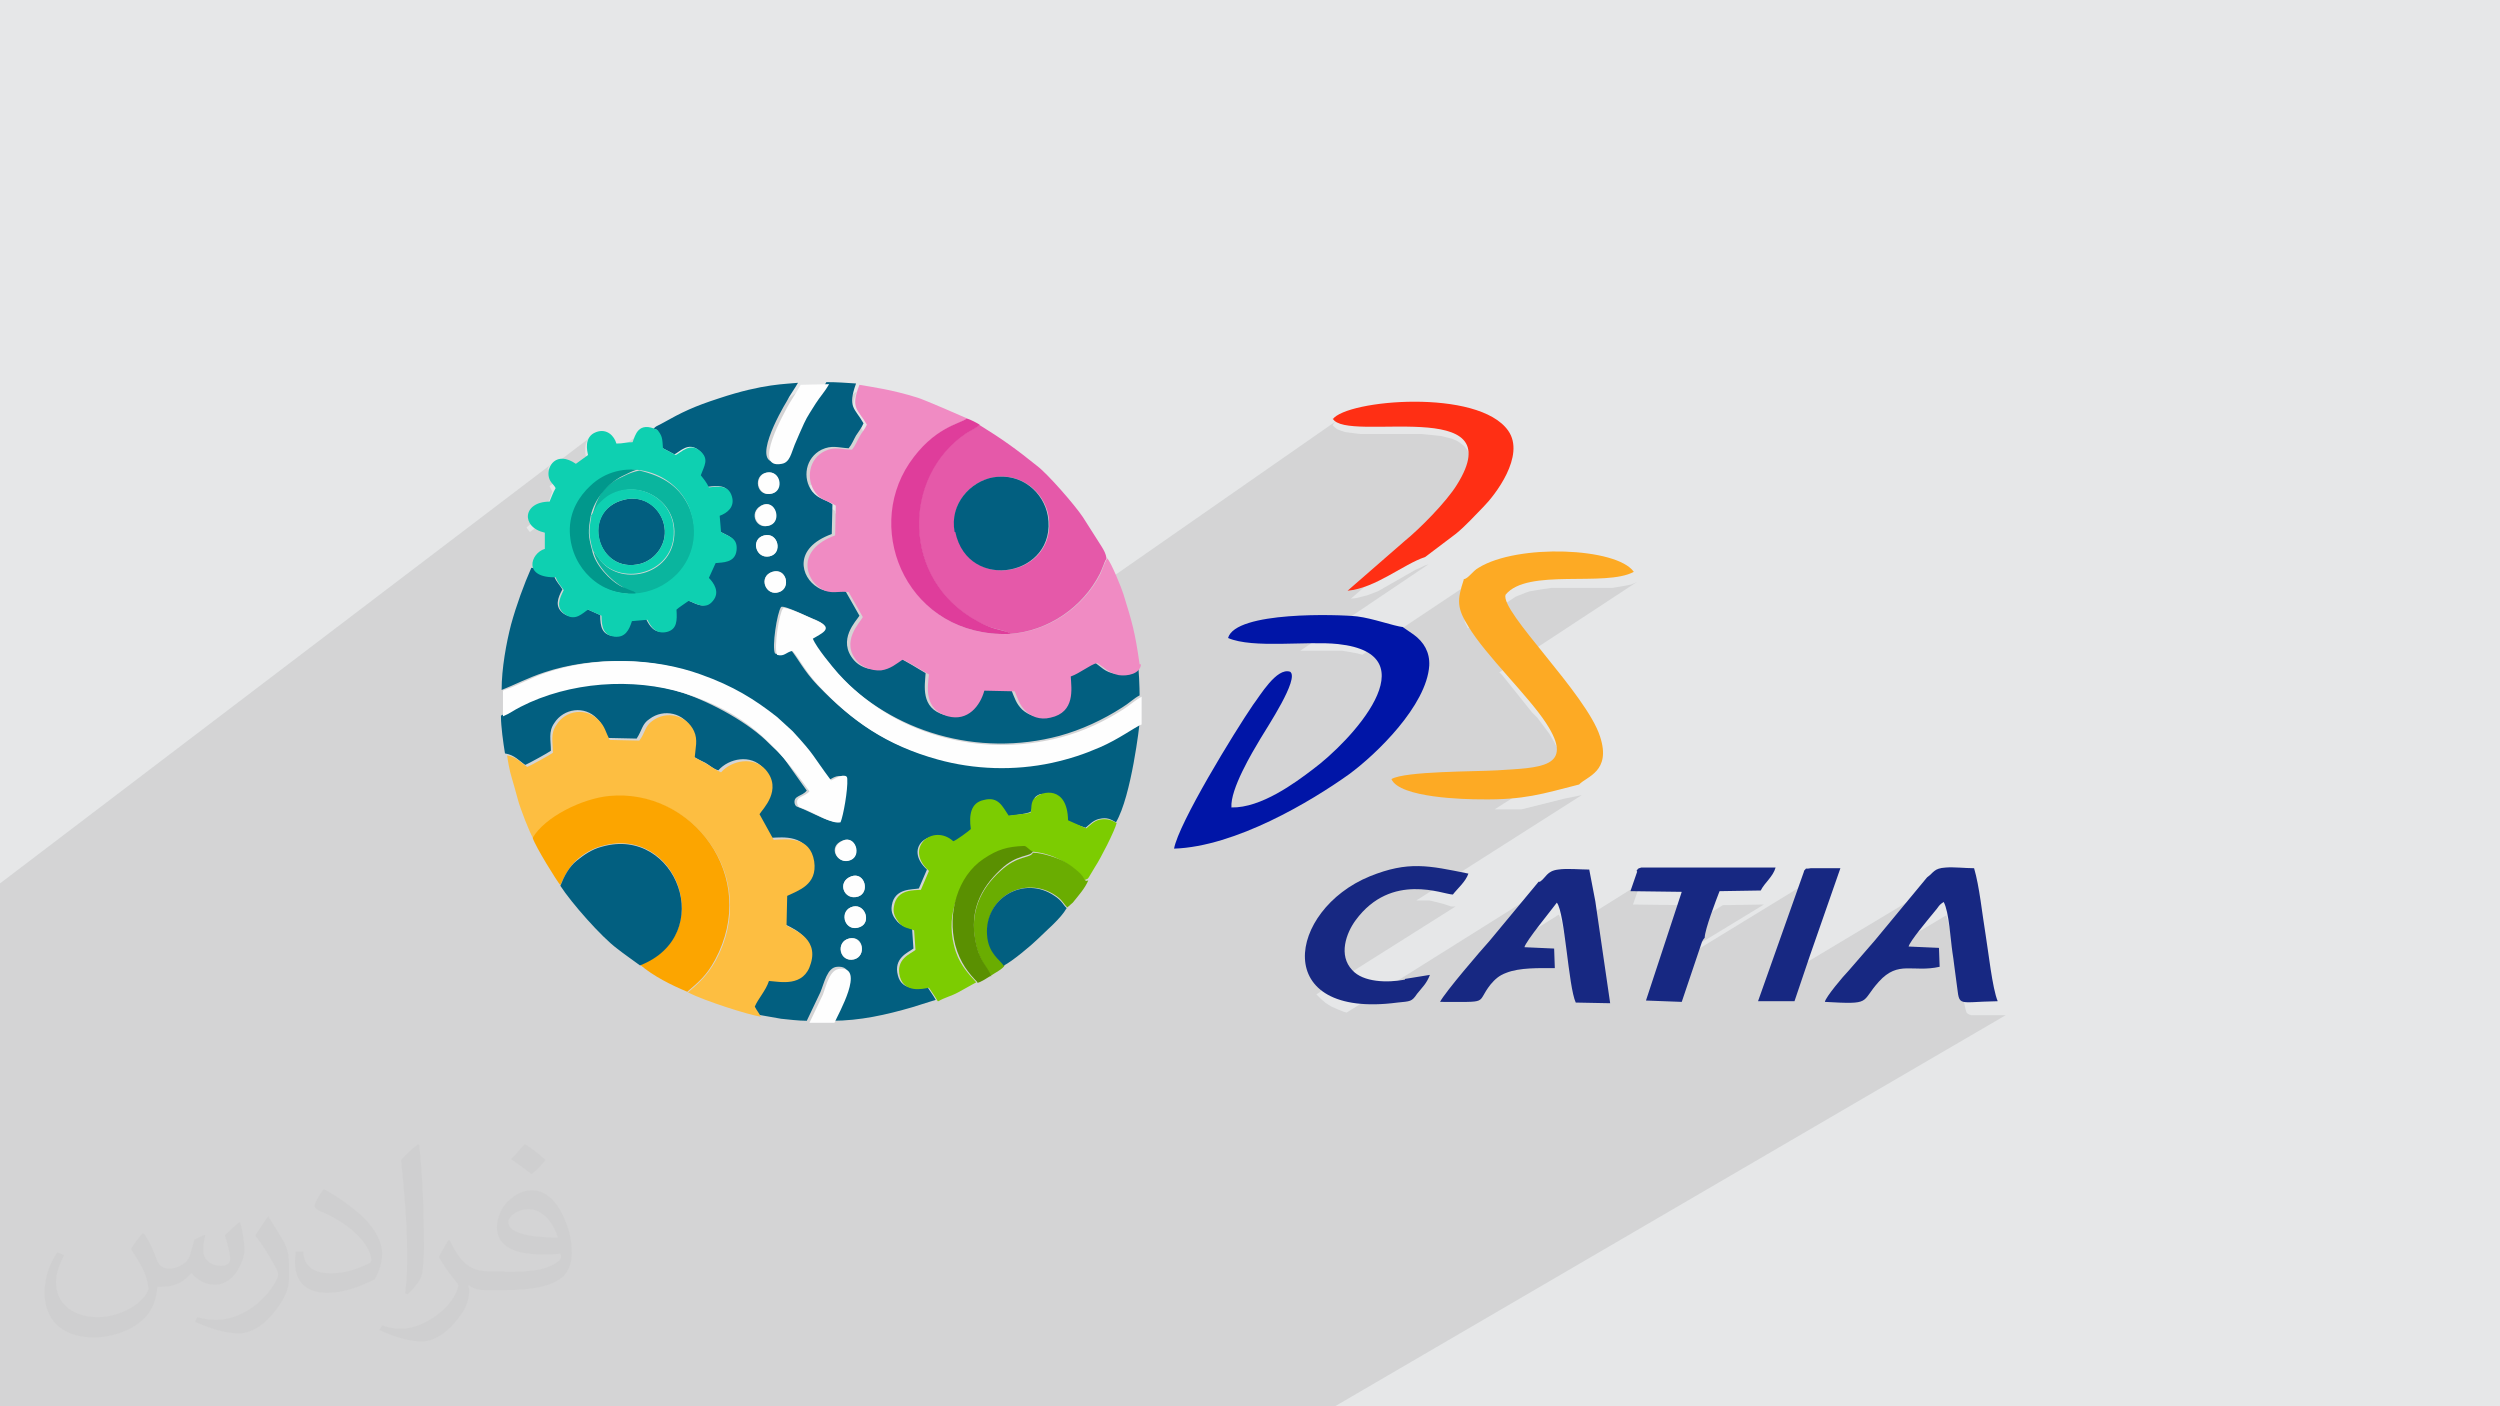 <?xml version="1.0" encoding="UTF-8"?>
<!DOCTYPE svg PUBLIC "-//W3C//DTD SVG 1.1//EN" "http://www.w3.org/Graphics/SVG/1.1/DTD/svg11.dtd">
<!-- Creator: CorelDRAW 2017 -->
<svg xmlns="http://www.w3.org/2000/svg" xml:space="preserve" width="3.703in" height="2.083in" version="1.1" style="shape-rendering:geometricPrecision; text-rendering:geometricPrecision; image-rendering:optimizeQuality; fill-rule:evenodd; clip-rule:evenodd"
viewBox="0 0 3703 2083"
 xmlns:xlink="http://www.w3.org/1999/xlink"
 xmlns:xodm="http://www.corel.com/coreldraw/odm/2003">
 <defs>
  <style type="text/css">
   <![CDATA[
    .fil16 {fill:#0015A7}
    .fil14 {fill:#01988C}
    .fil3 {fill:#025F80}
    .fil12 {fill:#0AB59E}
    .fil15 {fill:#0ED0B1}
    .fil18 {fill:#172882}
    .fil13 {fill:#5A9001}
    .fil11 {fill:#6AAD01}
    .fil7 {fill:#7CCC01}
    .fil10 {fill:#DF3D9B}
    .fil6 {fill:#E559A9}
    .fil0 {fill:#E6E7E8}
    .fil4 {fill:#F08BC3}
    .fil8 {fill:#FCA500}
    .fil17 {fill:#FDAA24}
    .fil5 {fill:#FDBE41}
    .fil9 {fill:#FEFEFE}
    .fil19 {fill:#FF2F14}
    .fil2 {fill:#373435;fill-opacity:0.031}
    .fil1 {fill:#373435;fill-opacity:0.102}
   ]]>
  </style>
 </defs>
 <g id="Layer_x0020_1">
  <polygon class="fil0" points="0,0 3703,0 3703,2083 0,2083 "/>
  <path class="fil1" d="M1622 2083l-19 0 -51 0 0 0 -5 0 -47 0 -53 0 -48 0 -11 0 0 0 -14 0 0 0 -2 0 -11 0 -9 0 -46 0 -52 0 -5 0 -32 0 -24 0 -2 0 -8 0 -17 0 -16 0 0 0 -2 0 -25 0 -13 0 -4 0 -5 0 -62 0 0 0 -7 0 -80 0 -63 0 -28 0 -58 0 -7 0 -7 0 -70 0 -89 0 -64 0 -33 0 -24 0 -2 0 -11 0 0 0 0 0 0 0 -2 0 -1 0 0 0 -1 0 -5 0 -4 0 -4 0 0 0 0 0 -16 0 -3 0 -20 0 -7 0 0 0 0 0 -4 0 -10 0 -6 0 -6 0 -2 0 0 0 -6 0 -18 0 0 0 -4 0 -13 0 -4 0 -8 0 0 0 -5 0 0 0 -2 0 0 0 -2 0 0 0 0 0 0 0 0 0 -9 0 -1 0 0 0 -2 0 0 0 0 0 -2 0 0 0 0 0 -23 0 0 0 -3 0 0 0 0 0 -2 0 0 0 0 0 -6 0 -1 0 0 0 -2 0 0 0 -6 0 -7 0 0 0 -1 0 -2 0 -1 0 -2 0 0 0 -8 0 0 0 0 0 -2 0 -14 0 -8 0 0 0 -1 0 -4 0 0 0 -7 0 0 0 -1 0 0 0 -1 0 -1 0 0 0 0 0 0 0 0 0 -3 0 0 0 -4 0 0 0 -8 0 0 0 -5 0 -1 0 -1 0 0 0 0 0 -1 0 -2 0 0 0 -4 0 0 0 -9 0 -1 0 -1 0 0 0 -8 0 -2 0 -8 0 0 0 -11 0 0 0 -4 0 -7 0 -1 0 -2 0 0 0 0 0 -1 0 -1 0 0 0 -1 0 -1 0 -5 0 -1 0 -1 0 -16 0 0 0 0 0 0 0 -8 0 0 0 -1 0 0 0 -20 0 0 0 -8 0 0 0 0 0 -4 0 0 0 -5 0 -2 0 0 0 -2 0 0 0 -3 0 -3 0 0 0 -31 0 0 0 -3 0 0 0 -1 0 0 0 -7 0 -3 0 -6 0 0 0 -8 0 0 0 -3 0 0 -1 0 0 0 0 0 -6 0 0 0 -16 0 -13 0 -10 0 0 0 0 0 -5 0 0 0 0 0 -7 0 -5 0 -4 0 -4 0 -5 0 0 0 0 0 0 0 -1 0 0 0 -11 0 0 0 -1 0 -4 0 0 0 -3 0 0 0 -4 0 -5 0 -5 0 0 0 -12 0 -7 0 -17 0 -2 0 0 0 -17 0 0 0 0 0 0 0 -5 0 -2 0 0 0 -3 0 0 0 -9 0 -1 0 0 0 -1 0 0 0 -1 0 0 0 -11 0 -5 0 0 0 -1 0 0 0 0 0 -1 0 -1 0 0 0 -2 0 0 0 -9 0 0 0 -14 0 0 0 -26 0 -10 0 0 0 -6 0 -1 0 -2 0 0 0 -2 0 -6 0 0 0 -3 0 -4 0 -1 0 -10 0 -4 0 0 0 -10 0 0 0 -5 0 0 0 -2 0 0 0 -10 0 -1 0 -2 0 0 0 -7 0 0 0 -26 0 0 0 -5 0 0 0 -1 0 0 0 -6 0 0 0 -11 0 0 0 -4 0 0 0 -3 0 0 0 0 0 0 0 -1 0 0 0 -3 0 0 0 -1 0 -9 0 0 0 -4 0 0 0 0 0 -2 0 0 0 -3 0 0 0 -1 0 -1 0 0 0 -2 0 0 0 0 0 -1 0 -4 0 -16 0 0 0 0 0 0 0 -11 0 -2 0 0 0 -1 0 0 0 0 0 0 0 -3 0 0 0 -2 0 -1 0 0 0 -1 0 -3 0 0 0 0 0 -2 0 -1 0 0 0 -14 0 0 0 -2 0 0 0 0 0 -1 0 -2 0 -4 0 -4 0 0 0 -4 0 0 0 0 0 0 0 -1 0 -1 0 0 0 -1 0 -3 0 0 0 -1 0 0 0 0 0 0 0 -5 0 -6 0 0 0 -4 0 -2 0 0 0 -1 0 -3 0 -2 0 0 0 -3 0 -1 0 0 0 -2 0 -1 0 -1 0 -6 0 0 0 -1 0 -3 0 -12 0 -3 0 0 0 0 0 0 0 -6 0 -3 0 -6 0 0 0 -2 0 -2 0 -2 0 -8 0 0 0 0 0 -6 0 -6 0 0 0 -2 0 0 0 -13 0 -12 0 -10 0 -4 0 0 0 -4 0 -1 0 0 0 -1 0 -5 0 -2 0 0 0 -2 0 0 0 -5 0 -6 0 -1 0 -2 0 -2 0 -1 0 -2 0 -14 0 -1 0 -2 0 -6 0 0 0 -9 0 -6 0 -4 0 -7 0 -2 0 -11 0 -11 0 -13 0 -3 818 -622 -2 2 -2 3 -1 3 63 -48 -4 4 -2 5 -1 5 0 5 0 5 1 4 0 3 -54 41 0 0 1 2 1 2 1 2 1 2 -1 3 -1 3 -1 3 -1 3 -1 3 -1 2 131 -99 -3 4 -2 5 -2 5 -2 4 -154 117 1 2 3 4 1 1 189 -143 -2 1 2 3 2 3 1 3 1 3 1 3 0 4 0 4 0 5 19 10 3 -2 4 -3 4 -3 4 -2 5 -2 5 0 5 1 6 4 4 5 2 4 143 -107 42 -1 0 0 0 0 0 0 0 0 -2 4 -2 4 0 0 -2 3 -3 3 -3 3 -3 4 -3 4 -3 4 -2 4 -2 4 -2 3 -2 3 -2 4 -2 4 -2 4 -2 4 -2 4 -1 1 84 -62 -2 6 -2 6 -1 5 -1 4 0 4 0 3 1 3 1 3 1 3 1 3 2 3 2 3 2 3 2 3 2 4 2 4 -1 3 -1 2 -1 2 -1 2 -1 2 -1 2 -1 2 -1 2 -1 3 -1 2 -1 2 -1 2 -1 2 -1 2 -1 2 -2 2 0 0 -62 45 0 2 1 4 2 4 2 4 3 4 3 4 3 3 3 2 4 2 4 2 4 2 4 2 4 3 0 4 150 -110 0 0 6 -4 0 0 6 -4 0 0 6 -3 0 0 5 -3 0 0 5 -2 0 0 4 -2 0 0 4 -2 0 0 3 -2 0 0 3 -2 0 0 2 -2 2 1 2 1 3 1 3 1 3 1 2 1 2 1 1 1 0 0 6 4 6 4 6 4 5 4 5 4 5 4 5 4 5 4 5 4 5 4 5 4 5 4 5 4 5 4 5 4 6 5 3 3 4 3 4 4 4 5 5 5 5 5 5 6 5 6 5 6 5 6 5 6 4 5 4 5 4 5 3 4 3 4 28 44 1 2 1 2 1 2 1 2 1 2 1 2 1 2 1 3 0 0 -1 2 0 0 -1 3 0 0 -1 3 0 0 -1 3 0 0 -1 3 0 0 -1 3 0 0 -1 3 0 0 -1 3 0 0 -2 5 0 0 -3 4 0 0 -3 4 0 0 -1 1 359 -250 -3 3 -2 3 3 3 4 3 5 2 6 2 7 1 8 1 8 1 9 0 10 0 10 0 10 0 10 0 11 0 11 0 10 0 10 0 10 1 10 1 9 1 8 2 8 2 7 3 6 4 5 4 4 5 3 6 1 7 0 8 -2 9 -3 10 -5 11 -7 12 -3 5 -4 5 -4 6 -5 6 -5 6 -5 6 -5 6 -5 6 -5 6 -5 6 -5 5 -5 5 -5 5 -5 4 -4 4 -4 3 -85 74 8 -1 8 -2 8 -2 8 -3 8 -3 7 -4 7 -4 7 -4 7 -4 7 -4 7 -4 7 -4 7 -4 7 -3 6 -3 6 -2 -190 128 5 0 6 0 6 0 6 0 5 0 5 0 5 0 5 0 5 0 5 0 5 0 4 0 12 2 11 2 7 2 177 -118 -3 2 -3 3 -3 3 -3 3 -3 2 -2 2 -2 2 -3 2 -2 5 -1 5 -1 5 -1 4 -1 4 0 4 0 4 0 4 0 4 1 4 1 4 1 4 2 4 2 4 0 1 71 -47 5 -2 5 -2 5 -2 6 -2 6 -1 6 -1 6 -1 7 -1 7 -1 7 0 7 0 7 0 7 0 7 0 7 0 7 0 7 0 7 0 7 0 7 0 7 0 6 0 6 -1 6 -1 6 -1 5 -1 5 -1 5 -2 4 -2 -204 134 4 4 4 5 4 5 4 5 4 5 4 5 4 5 4 5 4 5 4 5 4 5 4 5 4 4 4 4 3 4 3 4 3 4 3 4 3 4 3 4 7 12 5 10 3 9 1 8 -1 6 -2 5 -4 4 -5 4 -85 54 2 0 5 0 5 0 5 0 5 0 5 0 5 0 4 0 4 0 4 -1 4 -1 4 -1 4 -1 4 -1 4 -1 4 -1 4 -1 4 -1 4 -1 4 -1 4 -1 4 -1 4 -1 4 -1 4 -1 5 -1 5 -1 5 -1 5 -1 5 -1 -245 156 4 0 5 0 5 0 5 0 5 1 4 1 4 1 4 1 4 1 3 1 3 1 3 1 3 1 2 0 2 0 2 0 -206 130 1 1 6 6 7 6 8 5 9 4 10 4 4 1 303 -190 -3 3 -3 3 -2 3 -3 3 -3 3 0 0 -73 88 -3 3 -3 4 -1 1 105 -66 1 2 1 2 1 3 1 3 1 4 1 4 1 4 0 3 115 -72 0 0 0 1 -1 1 -1 1 0 0 -10 29 76 1 -14 44 71 -44 61 -1 -148 90 -3 9 216 -132 0 0 0 1 -1 1 -2 2 0 0 -51 146 247 -148 -3 2 -2 2 -2 2 -2 2 -3 2 0 0 -77 93 -3 3 -3 3 -2 3 109 -65 1 3 1 4 1 4 1 4 1 5 1 5 1 5 1 5 1 5 1 5 1 5 1 5 1 5 1 5 1 4 1 4 1 4 1 4 1 5 1 5 1 5 1 5 1 5 1 5 1 8 1 7 1 6 1 5 1 4 1 3 2 2 2 1 3 1 4 0 5 0 6 0 7 0 8 0 10 0 11 0 -1029 600 -113 0 -46 0 -15 0 -12 0 -28 0 -21 0 -39 0 -3 0 -24 0 -6 0zm-385 -1321l195 -142 -195 142zm195 -142l0 0 0 0z"/>
  <path class="fil2" d="M214 1828c7,11 12,21 16,32 3,7 5,19 21,19 5,0 11,-1 17,-5 7,-3 12,-9 14,-17l6 -21 15 -7 1 1c-2,8 -3,16 -3,21 0,18 15,24 27,24 7,0 13,-4 13,-10 0,-8 -4,-23 -8,-35 7,-7 14,-14 22,-20l1 1c4,15 6,30 6,40 0,10 -4,20 -8,27 -7,14 -20,25 -36,25 -12,0 -25,-6 -34,-17l-1 0c-9,11 -22,20 -43,20l-7 0c-1,14 -4,24 -9,33 -13,25 -50,42 -85,42 -49,0 -73,-28 -73,-66 0,-23 8,-45 19,-60l10 4c-7,14 -12,27 -12,40 0,35 29,52 62,52 31,0 68,-19 75,-42 -3,-25 -12,-36 -26,-59 4,-7 10,-15 17,-23l1 0 0 0 0 0 0 0 2 1 0 0 0 0 0 0 0 0 0 0 0 0 0 0 0 0 0 0 0 0zm564 -133c10,6 20,14 30,23 -6,8 -12,15 -21,21 -10,-8 -20,-15 -30,-22 7,-8 14,-15 20,-22l0 0 0 0 0 0 1 0 0 0 0 0zm5 96c-17,0 -30,11 -30,19 0,17 33,23 73,23 -5,-20 -22,-42 -43,-42l0 0zm-37 93c22,0 41,-1 55,-4 16,-4 30,-12 30,-18 0,-2 0,-3 -1,-5 -9,1 -19,1 -29,1 -29,0 -52,-7 -61,-23 -2,-5 -4,-10 -4,-16 0,-16 7,-32 19,-42 10,-9 21,-14 33,-14 20,0 37,16 48,42 6,14 11,30 11,51 0,14 -4,25 -12,34 -16,15 -45,21 -90,21l-20 0 0 0 -5 0c-11,0 -19,-2 -25,-7l-1 0c0,3 1,5 1,7 0,10 -3,23 -10,33 -20,30 -42,43 -60,43 -19,0 -42,-7 -63,-17l4 -7c7,3 16,5 29,5 34,0 78,-33 84,-64 -1,-3 -4,-6 -7,-10 -10,-12 -16,-22 -22,-32 5,-10 10,-18 14,-25l2 0c14,29 28,46 57,46l5 0 0 0 21 0 0 0 0 0 0 0 -3 1 0 0 0 0zm-146 31c2,-14 3,-29 3,-43l0 -21c0,-39 -5,-96 -9,-133 7,-8 17,-17 25,-23l2 1c5,47 7,101 7,151 0,13 -1,26 -2,35 -1,12 -8,21 -22,35l-3 -1 0 0 0 0 0 0 -1 -1 0 0 0 0zm-151 -62c1,18 10,33 41,33 20,0 36,-5 55,-14 3,-1 5,-3 5,-5 0,-12 -9,-27 -24,-41 -14,-13 -34,-25 -52,-32 -6,-3 -8,-5 -8,-8 0,-5 7,-16 13,-24l2 0c20,11 43,27 60,44 15,16 25,33 25,51 0,13 -4,26 -11,38 -22,11 -46,20 -70,20 -29,0 -48,-14 -48,-45 0,-3 0,-9 1,-16l10 0 0 0 0 0 0 0 1 -1 0 0 0 0 0 0zm-52 -52l18 29c7,11 13,22 13,41l0 24c0,19 -12,39 -32,60 -15,14 -29,20 -42,20 -19,0 -40,-6 -65,-17l3 -7c8,2 17,4 28,4 36,0 72,-26 89,-58 2,-4 3,-7 3,-9 0,-4 -2,-8 -4,-11 -9,-17 -19,-33 -30,-47 6,-9 12,-18 18,-27l1 0 0 -2 0 0 0 0 0 0z"/>
  <g id="_1603349347840">
   <g>
    <path class="fil3" d="M1258 1390c21,-5 26,26 7,31 -22,5 -28,-26 -7,-31zm2 -46c20,-9 32,21 14,29 -21,9 -31,-21 -14,-29zm1 -46c20,-7 28,24 10,30 -21,7 -32,-22 -10,-30zm-13 -53c19,-8 28,23 11,29 -19,7 -34,-20 -11,-29zm-104 -398c21,-7 28,24 10,30 -20,7 -32,-23 -10,-30zm-12 -54c21,-5 27,26 8,31 -21,5 -28,-26 -8,-31zm-5 -44c20,-11 31,21 13,29 -19,8 -32,-18 -13,-29zm8 -49c20,-4 26,26 8,31 -23,6 -28,-27 -8,-31zm-163 -64c7,9 7,12 8,27l19 10c8,-4 21,-19 36,-6 15,12 6,23 1,36 4,6 9,12 12,18 16,-2 29,-3 34,13 5,16 -7,25 -18,29l2 24c11,7 25,8 23,27 -2,19 -20,18 -31,19l-10 22c7,8 17,21 6,34 -12,15 -24,4 -36,0 -4,3 -15,10 -18,13 2,16 1,29 -14,33 -17,4 -24,-8 -29,-18l-23 2c-4,13 -10,25 -26,23 -16,-2 -19,-13 -19,-31l-20 -9c-8,5 -19,17 -34,7 -14,-10 -9,-23 -2,-36 -4,-7 -9,-11 -12,-19 -5,-11 -13,-11 -34,-13 -11,25 -22,55 -30,84 -7,27 -14,65 -14,97 20,-8 39,-18 63,-26 72,-24 160,-22 228,3 48,17 80,37 113,63l23 21c35,37 29,35 57,73 7,-4 12,-8 21,-6 3,10 -2,58 -7,67 -11,2 -36,-12 -50,-18 -11,-5 -12,-3 -14,-9 -2,-12 11,-10 18,-19l-34 -48c-6,-8 -14,-14 -21,-21 -30,-31 -85,-61 -129,-76 -76,-25 -171,-17 -243,20 -10,5 -17,10 -26,14 0,11 1,17 2,28 1,8 3,23 4,28 14,2 21,11 30,17 5,-2 34,-18 38,-21 0,-16 -4,-28 5,-41 14,-22 45,-26 63,-7 9,9 10,17 15,29l44 1c8,-12 8,-22 19,-29 21,-16 52,-9 62,15 6,13 2,26 1,39 7,5 12,7 20,11 7,4 11,9 19,11 16,-18 48,-24 66,-4 26,30 -5,59 -9,66l21 38c18,-1 54,-5 60,32 5,34 -24,43 -40,51l-1 44c7,5 48,17 36,56 -11,36 -47,27 -62,26 -5,15 -17,26 -21,38 3,5 6,9 9,15l34 6c10,1 26,3 38,3l20 -42c6,-14 10,-37 25,-38 39,-3 -1,66 -8,80 42,0 81,-9 119,-20l35 -11c-4,-7 -9,-14 -13,-20 -11,2 -37,8 -43,-16 -7,-26 15,-34 23,-40l-2 -29c-10,-4 -14,-3 -22,-11 -5,-6 -10,-13 -8,-24 4,-26 31,-23 40,-25l12 -28c-37,-34 8,-66 38,-39 5,-2 29,-17 32,-21 -4,-21 -5,-35 14,-40 23,-5 26,8 35,21 24,-3 33,-5 35,-7 2,-3 4,-16 6,-21 12,-11 25,-6 41,34l34 11c5,-4 11,-11 20,-13 12,-3 18,1 25,5 23,-39 35,-146 35,-147 -9,4 -33,22 -62,34 -23,10 -45,17 -71,23 -56,12 -115,10 -169,-5 -76,-21 -126,-57 -175,-108 -21,-22 -29,-40 -40,-53 -10,3 -12,9 -23,6 -5,-9 3,-61 9,-69 5,-3 42,16 51,19 26,11 5,18 -7,26 5,13 30,43 38,52 82,89 210,126 330,94 33,-9 65,-24 93,-42 10,-6 18,-14 26,-18 0,-9 -1,-43 -3,-48 -1,13 -20,17 -33,16 -15,-2 -22,-11 -32,-18 -11,3 -25,15 -39,20 1,18 7,53 -30,61 -16,3 -28,-2 -37,-10 -9,-9 -11,-17 -16,-29l-45 -1c-6,22 -24,46 -54,38 -36,-10 -29,-44 -28,-62 -7,-4 -34,-21 -39,-22 -9,6 -17,15 -32,16 -15,2 -28,-5 -35,-13 -26,-30 4,-59 8,-66l-21 -37c-17,-1 -27,4 -41,-5 -25,-15 -37,-58 21,-79l1 -44c-11,-8 -20,-7 -30,-19 -15,-20 -10,-50 14,-62 15,-7 24,-3 40,-2 5,-6 7,-12 11,-19 4,-6 8,-11 11,-18 -13,-23 -24,-23 -11,-59 -17,-1 -27,-2 -44,-2 -6,11 -13,18 -20,29 -6,10 -12,18 -17,29 -5,11 -10,20 -14,32 -5,12 -6,26 -19,28 -45,8 3,-76 11,-89 5,-10 12,-19 17,-28 -17,2 -51,1 -117,23 -37,12 -54,20 -86,38 -6,3 -7,3 -11,7z"/>
    <path class="fil4" d="M1688 984c-7,-49 -11,-62 -24,-104 -2,-7 -18,-47 -24,-53 -3,4 -7,16 -10,23 -25,49 -76,85 -134,89 -148,6 -217,-150 -148,-253 36,-53 74,-58 85,-66 -9,-4 -64,-28 -74,-31 -38,-12 -69,-16 -86,-19 -14,36 -2,36 11,59 -3,7 -8,12 -11,18 -4,7 -6,13 -11,19 -16,0 -25,-5 -40,2 -24,11 -29,42 -14,62 9,12 18,11 30,19l-1 44c-57,21 -45,64 -21,79 15,9 25,3 41,5l21 37c-4,8 -34,37 -8,66 6,7 20,14 35,13 14,-2 23,-10 32,-16 4,1 32,18 39,22 -2,18 -8,52 28,62 30,8 48,-16 54,-38l45 1c5,12 7,20 16,29 8,8 21,14 37,10 37,-8 31,-43 30,-61 14,-5 28,-17 39,-20 10,6 17,15 32,18 13,2 32,-2 33,-16l0 0z"/>
    <path class="fil5" d="M751 1118c1,8 4,25 7,34 3,11 6,20 9,32 3,12 18,51 23,58 18,-31 73,-58 113,-62 123,-12 224,120 157,243 -13,23 -25,33 -41,47 26,13 89,33 108,36 -3,-6 -6,-9 -9,-15 5,-12 16,-23 21,-38 16,1 52,10 62,-26 12,-39 -29,-51 -36,-56l1 -44c16,-8 45,-16 40,-51 -6,-38 -41,-33 -60,-32l-21 -38c4,-7 35,-36 9,-66 -18,-20 -50,-14 -66,4 -7,-3 -12,-7 -19,-11 -8,-5 -13,-7 -20,-11 1,-14 5,-26 -1,-39 -11,-24 -41,-31 -62,-15 -11,8 -10,17 -19,29l-44 -1c-6,-12 -7,-20 -16,-29 -18,-19 -49,-16 -63,7 -9,13 -5,25 -5,41 -4,3 -33,19 -38,21 -9,-6 -16,-15 -30,-17l0 0z"/>
    <path class="fil6" d="M1415 788c-9,-42 23,-75 57,-81 42,-7 75,23 81,57 15,89 -118,115 -137,24l0 0zm80 151c58,-4 109,-40 134,-89 3,-6 7,-18 10,-23 -1,-7 -4,-12 -7,-17l-28 -44c-12,-18 -52,-64 -68,-76 -31,-25 -52,-40 -86,-61 -3,4 -15,10 -20,13 -95,64 -95,217 17,278 21,12 35,12 44,16 5,2 5,-1 3,3l0 0z"/>
    <path class="fil7" d="M1390 1483c8,-5 20,-8 29,-13l27 -15c-13,-14 -27,-29 -33,-55 -12,-47 7,-95 46,-121 35,-23 80,-24 116,-3 7,4 13,9 18,13 14,11 10,17 17,13 2,-1 1,0 3,-3l9 -15c8,-12 29,-53 32,-65 -7,-4 -14,-7 -25,-5 -9,2 -15,9 -20,13l-27 -12c-1,-52 -39,-43 -48,-34 -8,5 -6,19 -7,22 -2,2 -8,2 -33,5 -9,-13 -15,-29 -37,-23 -19,4 -22,22 -19,43 -3,3 -22,17 -26,18 -30,-27 -74,10 -36,44l-12 28c-9,1 -36,-2 -40,25 -2,10 3,18 8,24 7,8 12,7 22,11l2 29c-7,6 -30,13 -23,40 7,24 33,18 43,16 4,6 9,13 13,20l0 0z"/>
    <path class="fil8" d="M789 1241c4,13 37,66 41,70 7,-15 13,-27 24,-37 9,-8 22,-17 38,-21 110,-31 171,131 56,176 20,17 46,30 70,40 16,-14 28,-23 41,-47 67,-124 -34,-255 -157,-243 -40,4 -95,31 -113,62z"/>
    <path class="fil9" d="M1691 1074l0 -42c-8,4 -17,12 -26,18 -28,18 -59,33 -93,42 -120,32 -249,-4 -330,-94 -8,-9 -33,-39 -38,-52 11,-7 33,-15 7,-26 -9,-4 -46,-22 -51,-19 -6,7 -14,59 -9,69 11,3 13,-4 23,-6 11,13 19,31 40,53 48,51 99,87 175,108 54,15 113,17 169,5 27,-6 48,-13 71,-23 28,-12 52,-30 62,-34l0 0z"/>
    <path class="fil3" d="M830 1312c16,25 61,76 84,93 10,8 26,19 34,25 115,-45 54,-207 -56,-176 -16,4 -28,13 -38,21 -11,9 -18,22 -24,37l0 0z"/>
    <path class="fil9" d="M745 1023l0 38c10,-4 16,-9 26,-14 72,-37 166,-44 243,-20 90,29 132,72 185,145 -7,9 -21,7 -18,19 2,6 3,4 14,9 14,6 38,21 50,18 4,-9 11,-48 10,-64 0,-5 -3,-5 -7,-5 -7,1 -12,5 -17,7 -29,-39 -23,-36 -57,-73l-23 -21c-33,-26 -65,-46 -113,-63 -69,-25 -156,-27 -228,-3 -24,8 -42,19 -63,26l0 0z"/>
    <path class="fil3" d="M1415 788c19,91 152,65 137,-24 -6,-34 -38,-64 -81,-57 -33,6 -65,39 -57,81l0 0z"/>
    <path class="fil10" d="M1495 939c2,-4 1,-1 -3,-3 -9,-3 -23,-4 -44,-16 -113,-61 -112,-214 -17,-278 5,-3 17,-9 20,-13 -3,-2 -14,-8 -19,-9 -11,8 -49,13 -85,66 -69,103 0,258 148,253z"/>
    <path class="fil11" d="M1468 1445c4,-3 18,-10 20,-15 -7,-10 -23,-18 -25,-46 -4,-55 55,-88 100,-58 11,7 13,14 18,18l8 -7c8,-10 18,-21 23,-33 -7,3 -3,-3 -16,-14 -6,-5 -11,-9 -18,-13 -10,-6 -35,-14 -48,-14 -4,9 -22,3 -48,27 -30,27 -46,62 -37,106 6,30 17,36 23,51l0 0z"/>
    <path class="fil12" d="M876 765c5,-5 7,-12 11,-17 4,-5 9,-9 15,-13 41,-26 96,3 97,52 1,64 -77,83 -109,44l-11 -15c4,21 26,44 44,54l7 9c20,10 63,-11 74,-28 24,-25 32,-62 18,-97 -14,-33 -40,-49 -75,-57 -15,3 -24,9 -31,12 -8,4 -11,7 -17,12 -10,8 -18,26 -22,44l0 0z"/>
    <path class="fil3" d="M1487 1430c11,-5 41,-30 50,-39 13,-13 34,-30 43,-46 -5,-4 -7,-11 -18,-18 -45,-31 -104,3 -100,58 2,28 19,36 25,46l0 0z"/>
    <path class="fil3" d="M925 740c-67,16 -40,112 24,95 22,-6 42,-31 34,-60 -6,-23 -29,-42 -58,-35z"/>
    <path class="fil13" d="M1447 1456c6,-1 16,-8 21,-11 -6,-15 -17,-20 -23,-51 -9,-44 7,-78 37,-106 25,-24 44,-18 48,-27 -4,0 -9,-8 -13,-8 -25,1 -39,5 -60,19 -39,26 -54,81 -42,128 7,26 20,42 33,55l0 0z"/>
    <path class="fil14" d="M938 876l-17 -7c-18,-9 -40,-33 -44,-54 -6,-22 -6,-28 -2,-51 5,-24 25,-48 47,-59 7,-3 11,-6 23,-10 -11,1 -23,-4 -31,-3 -18,3 -28,14 -42,28 -14,14 -31,37 -30,68 1,29 14,53 30,67 17,16 35,24 65,25 6,0 7,-1 0,-5l0 0z"/>
    <path class="fil15" d="M925 740c29,-7 52,13 58,35 8,29 -12,54 -34,60 -64,17 -90,-79 -24,-95zm-49 24c-4,23 -4,28 2,51l11 15c33,39 111,19 109,-44 -1,-49 -56,-77 -97,-52 -6,4 -10,8 -15,13 -4,4 -6,12 -11,17l0 0z"/>
    <path class="fil9" d="M1228 569l-42 1c-5,9 -11,18 -17,28 -7,13 -56,98 -11,89 12,-2 14,-16 19,-28 5,-12 9,-21 14,-32 5,-11 11,-19 17,-29 7,-11 14,-18 20,-29l0 0z"/>
    <path class="fil9" d="M1198 1515l38 0c6,-14 46,-83 8,-80 -15,1 -20,24 -25,38l-20 42 0 0z"/>
    <path class="fil9" d="M1258 1390c-21,5 -14,36 7,31 19,-5 13,-35 -7,-31z"/>
    <path class="fil9" d="M1261 1298c-22,8 -11,36 10,30 18,-6 10,-37 -10,-30z"/>
    <path class="fil9" d="M1260 1344c-18,8 -8,38 14,29 18,-7 6,-38 -14,-29z"/>
    <path class="fil9" d="M1144 847c-21,7 -10,37 10,30 18,-6 11,-36 -10,-30z"/>
    <path class="fil9" d="M1132 793c-21,5 -13,35 8,31 20,-4 13,-36 -8,-31z"/>
    <path class="fil9" d="M1128 749c-19,11 -6,36 13,29 18,-7 7,-40 -13,-29z"/>
    <path class="fil9" d="M1249 1245c-23,10 -8,37 11,29 17,-7 7,-37 -11,-29z"/>
    <path class="fil9" d="M1136 700c-20,4 -15,37 8,31 18,-5 12,-35 -8,-31z"/>
    <path class="fil15" d="M1021 753c14,35 6,72 -18,97 -35,36 -92,40 -129,5 -16,-15 -29,-38 -30,-67 -1,-31 15,-54 30,-68 45,-44 123,-26 147,32l0 0zm-198 102c3,8 7,12 12,19 -7,14 -12,26 2,36 15,11 26,-2 34,-7l20 9c0,17 3,29 19,31 16,2 22,-10 26,-23l23 -2c5,10 12,22 29,18 15,-4 15,-17 14,-33 3,-3 14,-10 18,-13 12,4 25,14 36,0 11,-13 1,-27 -6,-34l10 -22c10,-1 29,0 31,-19 2,-19 -12,-20 -23,-27l-2 -24c11,-4 23,-13 18,-29 -5,-16 -18,-15 -34,-13 -3,-7 -8,-13 -12,-18 5,-14 13,-24 -1,-36 -15,-13 -28,2 -36,6l-19 -10c-1,-15 -1,-18 -8,-27 -29,-14 -33,8 -37,18 -11,0 -13,2 -24,2 -3,-11 -14,-23 -30,-17 -19,7 -13,29 -12,34 -6,4 -12,9 -18,13 -29,-20 -44,4 -40,20 2,8 7,10 10,16 -4,7 -6,13 -9,20 -40,0 -43,38 -7,46l0 24c-21,6 -34,44 18,42l0 0z"/>
   </g>
   <g>
    <path class="fil16" d="M2079 929c-16,-2 -45,-13 -69,-16 -27,-3 -180,-8 -191,32 37,16 117,4 163,9 139,15 19,144 -38,186 -25,19 -76,57 -120,56 -2,-27 31,-82 43,-102 10,-17 58,-89 44,-99 -20,-7 -45,36 -55,49 -28,41 -110,175 -117,213 91,-3 203,-70 259,-110 41,-30 115,-102 119,-161 1,-20 -8,-35 -23,-46l-16 -11 0 0z"/>
    <path class="fil17" d="M2168 859c-10,30 -10,42 7,69 25,42 89,103 115,143 44,67 -10,66 -72,70 -31,2 -137,1 -157,13 12,28 110,30 132,30 65,1 91,-8 146,-22 11,-12 48,-19 31,-71 -20,-63 -148,-185 -140,-210 32,-40 148,-11 190,-34 -25,-36 -172,-42 -230,-6 -9,5 -15,16 -22,17l0 0z"/>
    <path class="fil18" d="M2854 1300l-77 93c-15,17 -24,28 -39,45 -7,7 -34,39 -35,46 71,4 52,1 80,-30 29,-32 50,-13 90,-22l-1 -28 -45 -2c2,-8 28,-39 37,-50 8,-9 7,-11 15,-16 8,15 10,55 13,75 2,12 3,24 5,37 7,46 -4,36 62,35 -8,-19 -14,-75 -18,-99 -5,-30 -9,-71 -17,-98 -13,0 -30,-2 -42,-1 -18,1 -18,8 -27,14l0 0z"/>
    <path class="fil19" d="M1974 620c20,37 268,-36 184,98 -16,26 -56,66 -77,83l-85 74c42,-4 82,-39 115,-50l45 -34c15,-12 29,-28 41,-40 17,-17 63,-76 37,-113 -44,-63 -239,-46 -260,-17l0 0z"/>
    <path class="fil18" d="M2279 1306l-73 88c-11,12 -66,76 -73,90 76,0 52,3 75,-26 6,-7 12,-13 23,-17 20,-8 49,-7 72,-7l-1 -29 -44 -2c2,-9 40,-55 48,-66 12,15 17,124 28,148l51 1 -22 -151 -9 -47c-13,0 -33,-2 -46,0 -17,2 -18,12 -27,18l0 0z"/>
    <path class="fil18" d="M2081 1451c-26,5 -62,4 -78,-14 -21,-22 -9,-55 5,-74 53,-72 130,-38 144,-38 6,-8 19,-19 23,-31 -59,-12 -89,-19 -146,4 -122,50 -148,212 41,187 19,-2 21,-1 29,-13 8,-10 14,-15 19,-28l-37 6 0 0z"/>
    <path class="fil18" d="M2425 1291l-10 29 76 1 -53 161 53 2 30 -89c4,-7 1,-2 4,-6 0,-12 17,-56 22,-69l61 -1c6,-12 18,-20 22,-34l-199 0c-6,2 -4,1 -7,5l0 0z"/>
    <path class="fil18" d="M2672 1291l-68 192 54 0 23 -68 45 -129 -44 0c-11,2 -4,-2 -10,4l0 0z"/>
   </g>
  </g>
 </g>
</svg>
